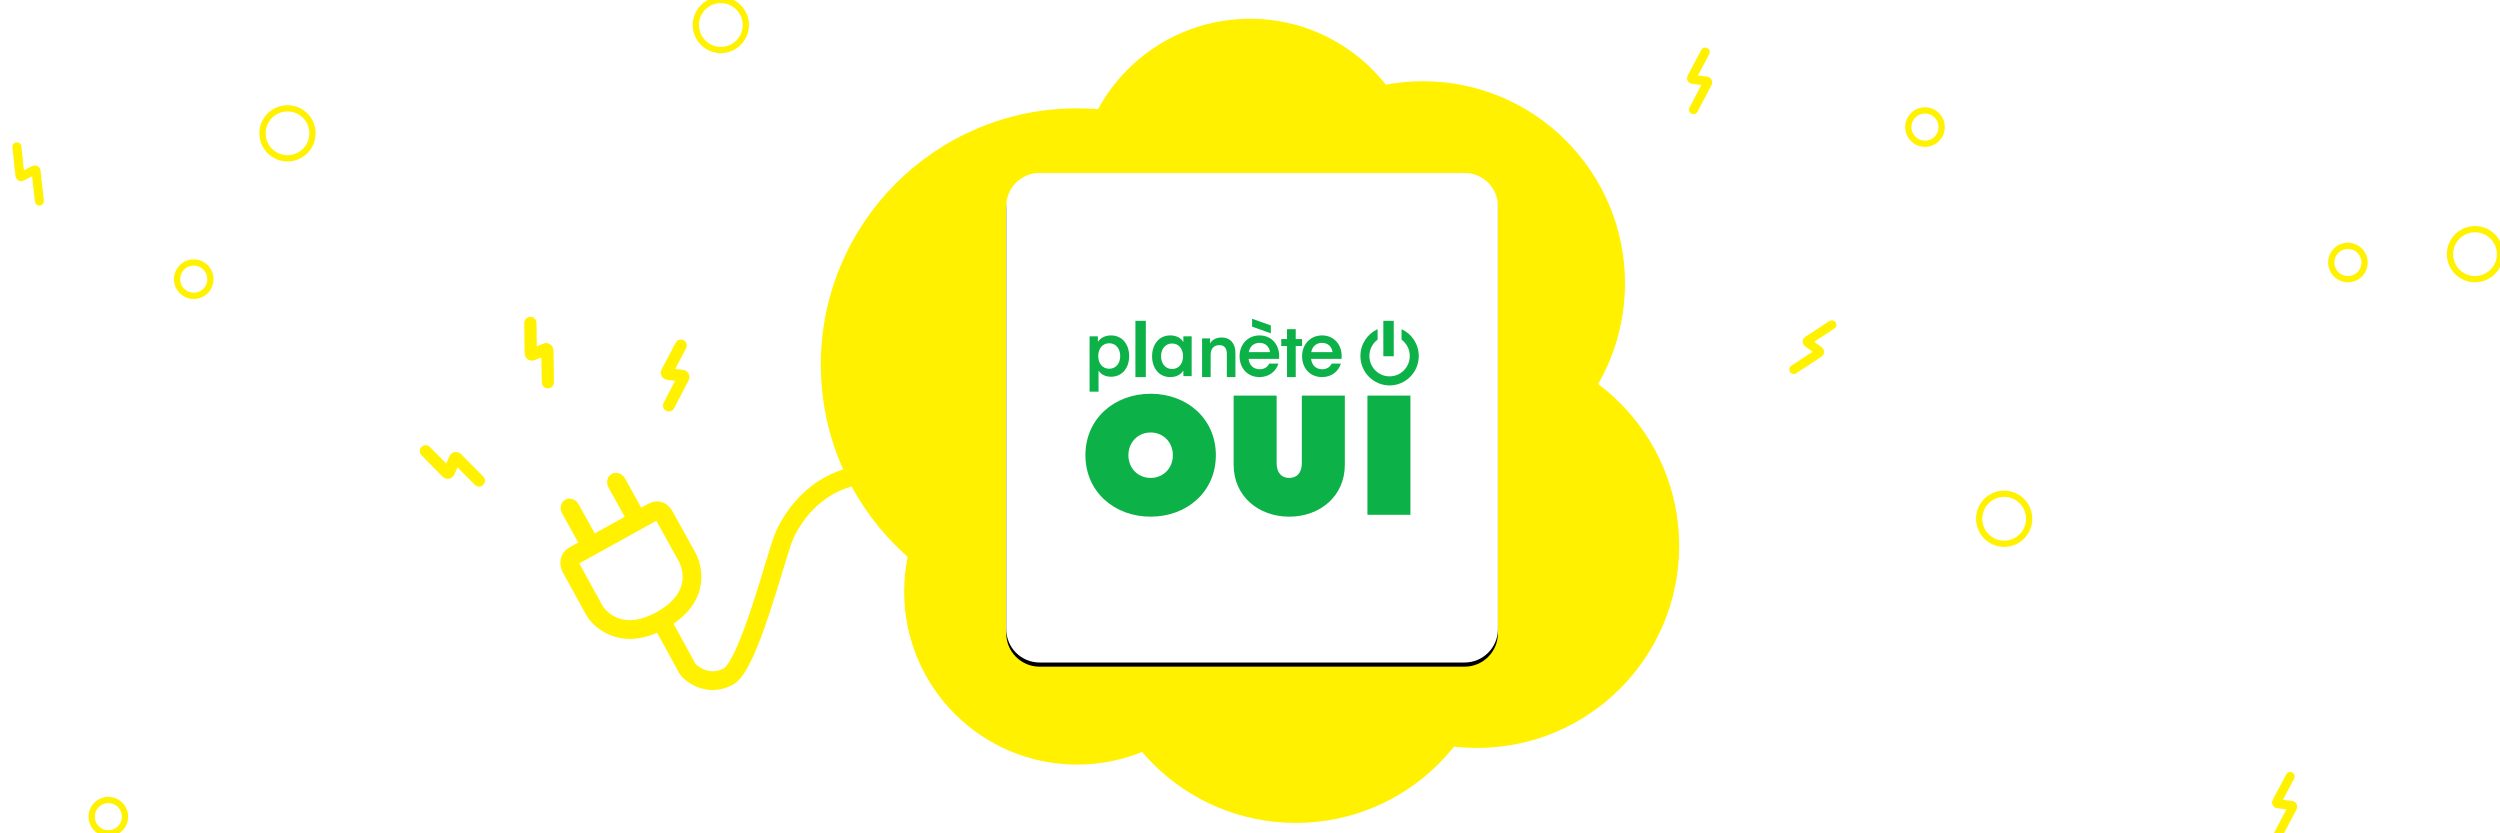 <?xml version="1.0" encoding="UTF-8"?>
<svg width="1200px" height="400px" viewBox="0 0 1200 400" version="1.1" xmlns="http://www.w3.org/2000/svg" xmlns:xlink="http://www.w3.org/1999/xlink">
    <!-- Generator: Sketch 54.1 (76490) - https://sketchapp.com -->
    <title>banner Planete Oui</title>
    <desc>Created with Sketch.</desc>
    <defs>
        <path d="M16,0 L220,0 C228.837,-1.623249e-15 236,7.163 236,16 L236,219 C236,227.837 228.837,235 220,235 L16,235 C7.163,235 1.082166e-15,227.837 0,219 L0,16 C-1.082166e-15,7.163 7.163,1.623249e-15 16,0 Z" id="path-1"></path>
        <filter x="-3.0%" y="-2.1%" width="105.9%" height="106.0%" filterUnits="objectBoundingBox" id="filter-2">
            <feOffset dx="0" dy="2" in="SourceAlpha" result="shadowOffsetOuter1"></feOffset>
            <feGaussianBlur stdDeviation="2" in="shadowOffsetOuter1" result="shadowBlurOuter1"></feGaussianBlur>
            <feColorMatrix values="0 0 0 0 0   0 0 0 0 0   0 0 0 0 0  0 0 0 0.102 0" type="matrix" in="shadowBlurOuter1"></feColorMatrix>
        </filter>
    </defs>
    <g id="banner-Planete-Oui" stroke="none" stroke-width="1" fill="none" fill-rule="evenodd">
        <rect fill="#FFFFFF" x="0" y="0" width="1200" height="400"></rect>
        <g id="cloud" transform="translate(394, 9)" fill="#FFF100" fill-rule="nonzero">
            <circle id="Oval" cx="123" cy="166" r="123"></circle>
            <circle id="Oval-Copy" cx="206" cy="83" r="83"></circle>
            <circle id="Oval-Copy-2" cx="123" cy="275" r="83"></circle>
            <circle id="Oval-Copy-3" cx="315" cy="253" r="97"></circle>
            <circle id="Oval-Copy-4" cx="228" cy="289" r="97"></circle>
            <circle id="Oval-Copy-5" cx="289" cy="127" r="97"></circle>
        </g>
        <g id="logo-EDF" transform="translate(483, 83)" fill-rule="nonzero">
            <g id="Rectangle">
                <use fill="black" fill-opacity="1" filter="url(#filter-2)" xlink:href="#path-1"></use>
                <use fill="#FFFFFF" xlink:href="#path-1"></use>
            </g>
        </g>
        <g id="prise" transform="translate(204, 153)">
            <g id="Group" transform="translate(157.551, 101.149) rotate(-29) translate(-157.551, -101.149) translate(72.051, 44.899)">
                <path d="M18.059,5.035 C18.059,2.266 16.021,0 13.53,0 C11.038,0 9,2.266 9,5.035 L9,20.033 C9,22.802 11.038,25.068 13.53,25.068 C16.021,25.068 18.059,22.802 18.059,20.033 L18.059,5.035 Z" id="Fill-14" fill="#FFF100"></path>
                <path d="M43.559,5.035 C43.559,2.266 41.521,0 39.03,0 C36.538,0 34.5,2.266 34.5,5.035 L34.5,20.033 C34.5,22.802 36.538,25.068 39.03,25.068 C41.521,25.068 43.559,22.802 43.559,20.033 L43.559,5.035 Z" id="Fill-16" fill="#FFF100"></path>
                <path d="M0.077,30.235 C0.077,27.536 1.62,25.5 4.056,25.5 C5.923,25.5 45.249,25.547 47.427,25.547 C50.594,25.547 51.334,27.787 51.334,30.085 L51.334,52.366 C51.334,56.633 48.969,72.95 25.636,72.95 C3.239,72.95 0,57.083 0,53.414 L0.077,30.235 Z" id="Stroke-18" stroke="#FFF100" stroke-width="9"></path>
                <path d="M25.61,76.582 C25.61,81.085 25.5,96.422 25.5,99.151 C25.5,101.881 29.671,112.184 40.899,112.184 C52.128,112.184 88.684,72.73 96.97,66.202 C105.256,59.673 138.841,39.978 170.019,79.491" id="Stroke-20" stroke="#FFF100" stroke-width="9" stroke-linecap="round"></path>
            </g>
            <path d="M2.796,60.27 L9.687,72.94 C9.936,73.399 10.41,73.444 10.741,73.044 L15.187,67.654 C15.518,67.254 15.993,67.299 16.244,67.756 L23.508,81" id="Stroke-24" stroke="#FFF100" stroke-width="5.67" stroke-linecap="round" transform="translate(13.152, 70.635) rotate(-16) translate(-13.152, -70.635) "></path>
            <path d="M54.681,1.358 L50.818,15.385 C50.678,15.891 50.973,16.265 51.473,16.216 L58.195,15.563 C58.695,15.514 58.992,15.89 58.854,16.397 L54.859,31.101" id="Stroke-26" stroke="#FFF100" stroke-width="5.67" stroke-linecap="round" transform="translate(54.835, 16.229) rotate(-16) translate(-54.835, -16.229) "></path>
            <path d="M54.681,1.358 L50.818,15.385 C50.678,15.891 50.973,16.265 51.473,16.216 L58.195,15.563 C58.695,15.514 58.992,15.89 58.854,16.397 L54.859,31.101" id="Stroke-26-Copy" stroke="#FFF100" stroke-width="5.67" stroke-linecap="round" transform="translate(54.835, 16.229) rotate(-16) translate(-54.835, -16.229) "></path>
            <path d="M126.689,14.172 L116.736,24.571 C116.377,24.946 116.472,25.417 116.949,25.62 L123.349,28.33 C123.826,28.533 123.923,29.005 123.564,29.383 L113.181,40.31" id="Stroke-28" stroke="#FFF100" stroke-width="5.67" stroke-linecap="round" transform="translate(119.935, 27.241) rotate(-16) translate(-119.935, -27.241) "></path>
        </g>
        <path d="M822.194,26.307 L812.615,36.253 C812.269,36.612 812.361,37.063 812.82,37.257 L818.979,39.849 C819.438,40.043 819.531,40.495 819.186,40.855 L809.194,51.307" id="Stroke-28-Copy-7" stroke="#FFF100" stroke-width="4.32" stroke-linecap="round" transform="translate(815.694, 38.807) rotate(-16) translate(-815.694, -38.807) "></path>
        <path d="M876.645,154.142 L867.066,164.087 C866.721,164.447 866.813,164.897 867.271,165.091 L873.431,167.684 C873.89,167.877 873.983,168.329 873.638,168.69 L863.645,179.142" id="Stroke-28-Copy-8" stroke="#FFF100" stroke-width="4.32" stroke-linecap="round" transform="translate(870.145, 166.642) rotate(13) translate(-870.145, -166.642) "></path>
        <circle id="Oval-2" stroke="#FFF100" stroke-width="3" fill-rule="nonzero" cx="924" cy="61" r="8"></circle>
        <circle id="Oval-2-Copy-3" stroke="#FFF100" stroke-width="3" fill-rule="nonzero" cx="1127" cy="126" r="8"></circle>
        <circle id="Oval-2-Copy" stroke="#FFF100" stroke-width="3" fill-rule="nonzero" cx="1188" cy="122" r="12"></circle>
        <circle id="Oval-2-Copy-5" stroke="#FFF100" stroke-width="3" fill-rule="nonzero" cx="93" cy="134" r="8"></circle>
        <circle id="Oval-2-Copy-7" stroke="#FFF100" stroke-width="3" fill-rule="nonzero" cx="52" cy="392" r="8"></circle>
        <circle id="Oval-2-Copy-4" stroke="#FFF100" stroke-width="3" fill-rule="nonzero" cx="138" cy="64" r="12"></circle>
        <circle id="Oval-2-Copy-6" stroke="#FFF100" stroke-width="3" fill-rule="nonzero" cx="346" cy="12" r="12"></circle>
        <circle id="Oval-2-Copy-2" stroke="#FFF100" stroke-width="3" fill-rule="nonzero" cx="962" cy="249" r="12"></circle>
        <path d="M1103,374 L1093.421,383.946 C1093.075,384.305 1093.167,384.756 1093.626,384.949 L1099.786,387.542 C1100.244,387.735 1100.338,388.187 1099.993,388.548 L1090,399" id="Stroke-28-Copy-9" stroke="#FFF100" stroke-width="4.32" stroke-linecap="round" transform="translate(1096.5, 386.5) rotate(-16) translate(-1096.5, -386.5) "></path>
        <path d="M20,71 L10.421,80.946 C10.075,81.305 10.167,81.756 10.626,81.949 L16.786,84.542 C17.244,84.735 17.338,85.187 16.992,85.548 L7,96" id="Stroke-28-Copy-10" stroke="#FFF100" stroke-width="4.32" stroke-linecap="round" transform="translate(13.5, 83.5) rotate(-50) translate(-13.5, -83.5) "></path>
        <g id="planeteoui-logo" transform="translate(520.114, 152.5)" fill="#0CB148" fill-rule="nonzero">
            <path d="M156.886,94.606 L136.252,94.606 L136.252,37.394 L156.886,37.394 L156.886,94.606 Z M32.192,76.906 C26.144,76.906 21.52,72.258 21.52,66 C21.52,59.742 26.144,55.094 32.192,55.094 C38.24,55.094 42.865,59.742 42.865,66 C42.865,72.258 38.24,76.906 32.192,76.906 L32.192,76.906 Z M32.192,36.5 C14.76,36.5 0.886,48.479 0.886,66 C0.886,83.521 14.76,95.5 32.192,95.5 C49.624,95.5 63.499,83.521 63.499,66 C63.499,48.479 49.624,36.5 32.192,36.5 L32.192,36.5 Z M72.037,70.648 C72.037,85.667 83.955,95.5 98.719,95.5 C113.483,95.5 125.401,85.667 125.401,70.648 L125.401,37.394 L104.767,37.394 L104.767,69.755 C104.767,74.403 102.455,76.906 98.719,76.906 C94.984,76.906 92.671,74.403 92.671,69.755 L92.671,37.394 L72.037,37.394 L72.037,70.648 Z" id="path10"></path>
            <polygon id="path12" points="148.886 18.5 143.886 18.5 143.886 1.5 148.886 1.5"></polygon>
            <path d="M152.629,5.5 L152.629,10.505 C155.024,12.285 156.578,15.15 156.578,18.38 C156.578,23.779 152.239,28.155 146.886,28.155 C141.532,28.155 137.193,23.779 137.193,18.38 C137.193,15.15 138.747,12.285 141.142,10.505 L141.142,5.5 C136.275,7.711 132.886,12.646 132.886,18.38 C132.886,26.178 139.154,32.5 146.886,32.5 C154.618,32.5 160.886,26.178 160.886,18.38 C160.886,12.646 157.496,7.711 152.629,5.5" id="path14"></path>
            <polygon id="path16" points="89.886 7.5 80.886 4.284 80.886 0.5 89.886 3.716"></polygon>
            <path d="M12.313,24.502 C15.564,24.502 17.587,21.836 17.587,18.437 C17.587,14.93 15.564,12.263 12.313,12.263 C9.026,12.263 7.04,14.93 7.04,18.437 C7.04,21.836 9.026,24.502 12.313,24.502 L12.313,24.502 Z M7.184,35.5 L2.886,35.5 L2.886,8.938 L6.859,8.938 L6.859,11.642 C8.087,9.705 10.291,8.5 13.18,8.5 C18.743,8.5 21.886,12.993 21.886,18.437 C21.886,23.845 18.743,28.338 13.18,28.338 C10.291,28.338 8.231,27.06 7.184,25.416 L7.184,35.5 Z" id="path18"></path>
            <polygon id="path20" points="24.886 1.5 29.886 1.5 29.886 28.5 24.886 28.5"></polygon>
            <path d="M42.476,24.625 C45.769,24.625 47.76,21.932 47.76,18.5 C47.76,15.069 45.769,12.375 42.476,12.375 C39.219,12.375 37.192,15.069 37.192,18.5 C37.192,21.932 39.219,24.625 42.476,24.625 L42.476,24.625 Z M51.886,8.943 L51.886,28.057 L47.905,28.057 L47.905,25.327 C46.71,27.319 44.503,28.5 41.571,28.5 C36.034,28.5 32.886,23.962 32.886,18.5 C32.886,13.039 36.034,8.5 41.571,8.5 C44.503,8.5 46.71,9.681 47.905,11.673 L47.905,8.943 L51.886,8.943 Z" id="path22"></path>
            <path d="M60.687,12.398 C61.447,10.931 63.279,9.5 66.216,9.5 C70.57,9.5 72.886,12.506 72.886,16.835 L72.886,28.5 L68.773,28.5 L68.773,17.372 C68.773,14.832 67.667,13.149 65.214,13.149 C62.622,13.149 60.998,14.832 60.998,17.73 L60.998,28.5 L56.886,28.5 L56.886,9.929 L60.687,9.929 L60.687,12.398 Z" id="path24"></path>
            <path d="M79.293,16.529 L89.515,16.529 C89.145,13.878 87.293,12.073 84.441,12.073 C81.59,12.073 79.738,13.914 79.293,16.529 L79.293,16.529 Z M79.219,19.771 C79.553,22.791 81.515,24.743 84.59,24.743 C86.627,24.743 88.367,23.712 89.071,22.017 L93.515,22.017 C92.367,25.812 88.959,28.5 84.478,28.5 C78.664,28.5 74.886,24.191 74.886,18.482 C74.886,12.92 78.737,8.5 84.441,8.5 C90.145,8.5 93.886,12.809 93.886,18.408 C93.886,19.108 93.849,19.771 93.849,19.771 L79.219,19.771 Z" id="path26"></path>
            <polygon id="path28" points="101.832 28.5 97.658 28.5 97.658 13.589 94.886 13.589 94.886 10.248 97.658 10.248 97.658 5.5 101.832 5.5 101.832 10.248 104.886 10.248 104.886 13.589 101.832 13.589"></polygon>
            <path d="M109.293,16.529 L119.515,16.529 C119.145,13.878 117.293,12.073 114.441,12.073 C111.59,12.073 109.738,13.914 109.293,16.529 L109.293,16.529 Z M109.219,19.771 C109.553,22.791 111.515,24.743 114.59,24.743 C116.627,24.743 118.367,23.712 119.071,22.017 L123.515,22.017 C122.367,25.812 118.959,28.5 114.478,28.5 C108.664,28.5 104.886,24.191 104.886,18.482 C104.886,12.92 108.737,8.5 114.441,8.5 C120.145,8.5 123.886,12.809 123.886,18.408 C123.886,19.108 123.849,19.771 123.849,19.771 L109.219,19.771 Z" id="path30"></path>
        </g>
    </g>
</svg>